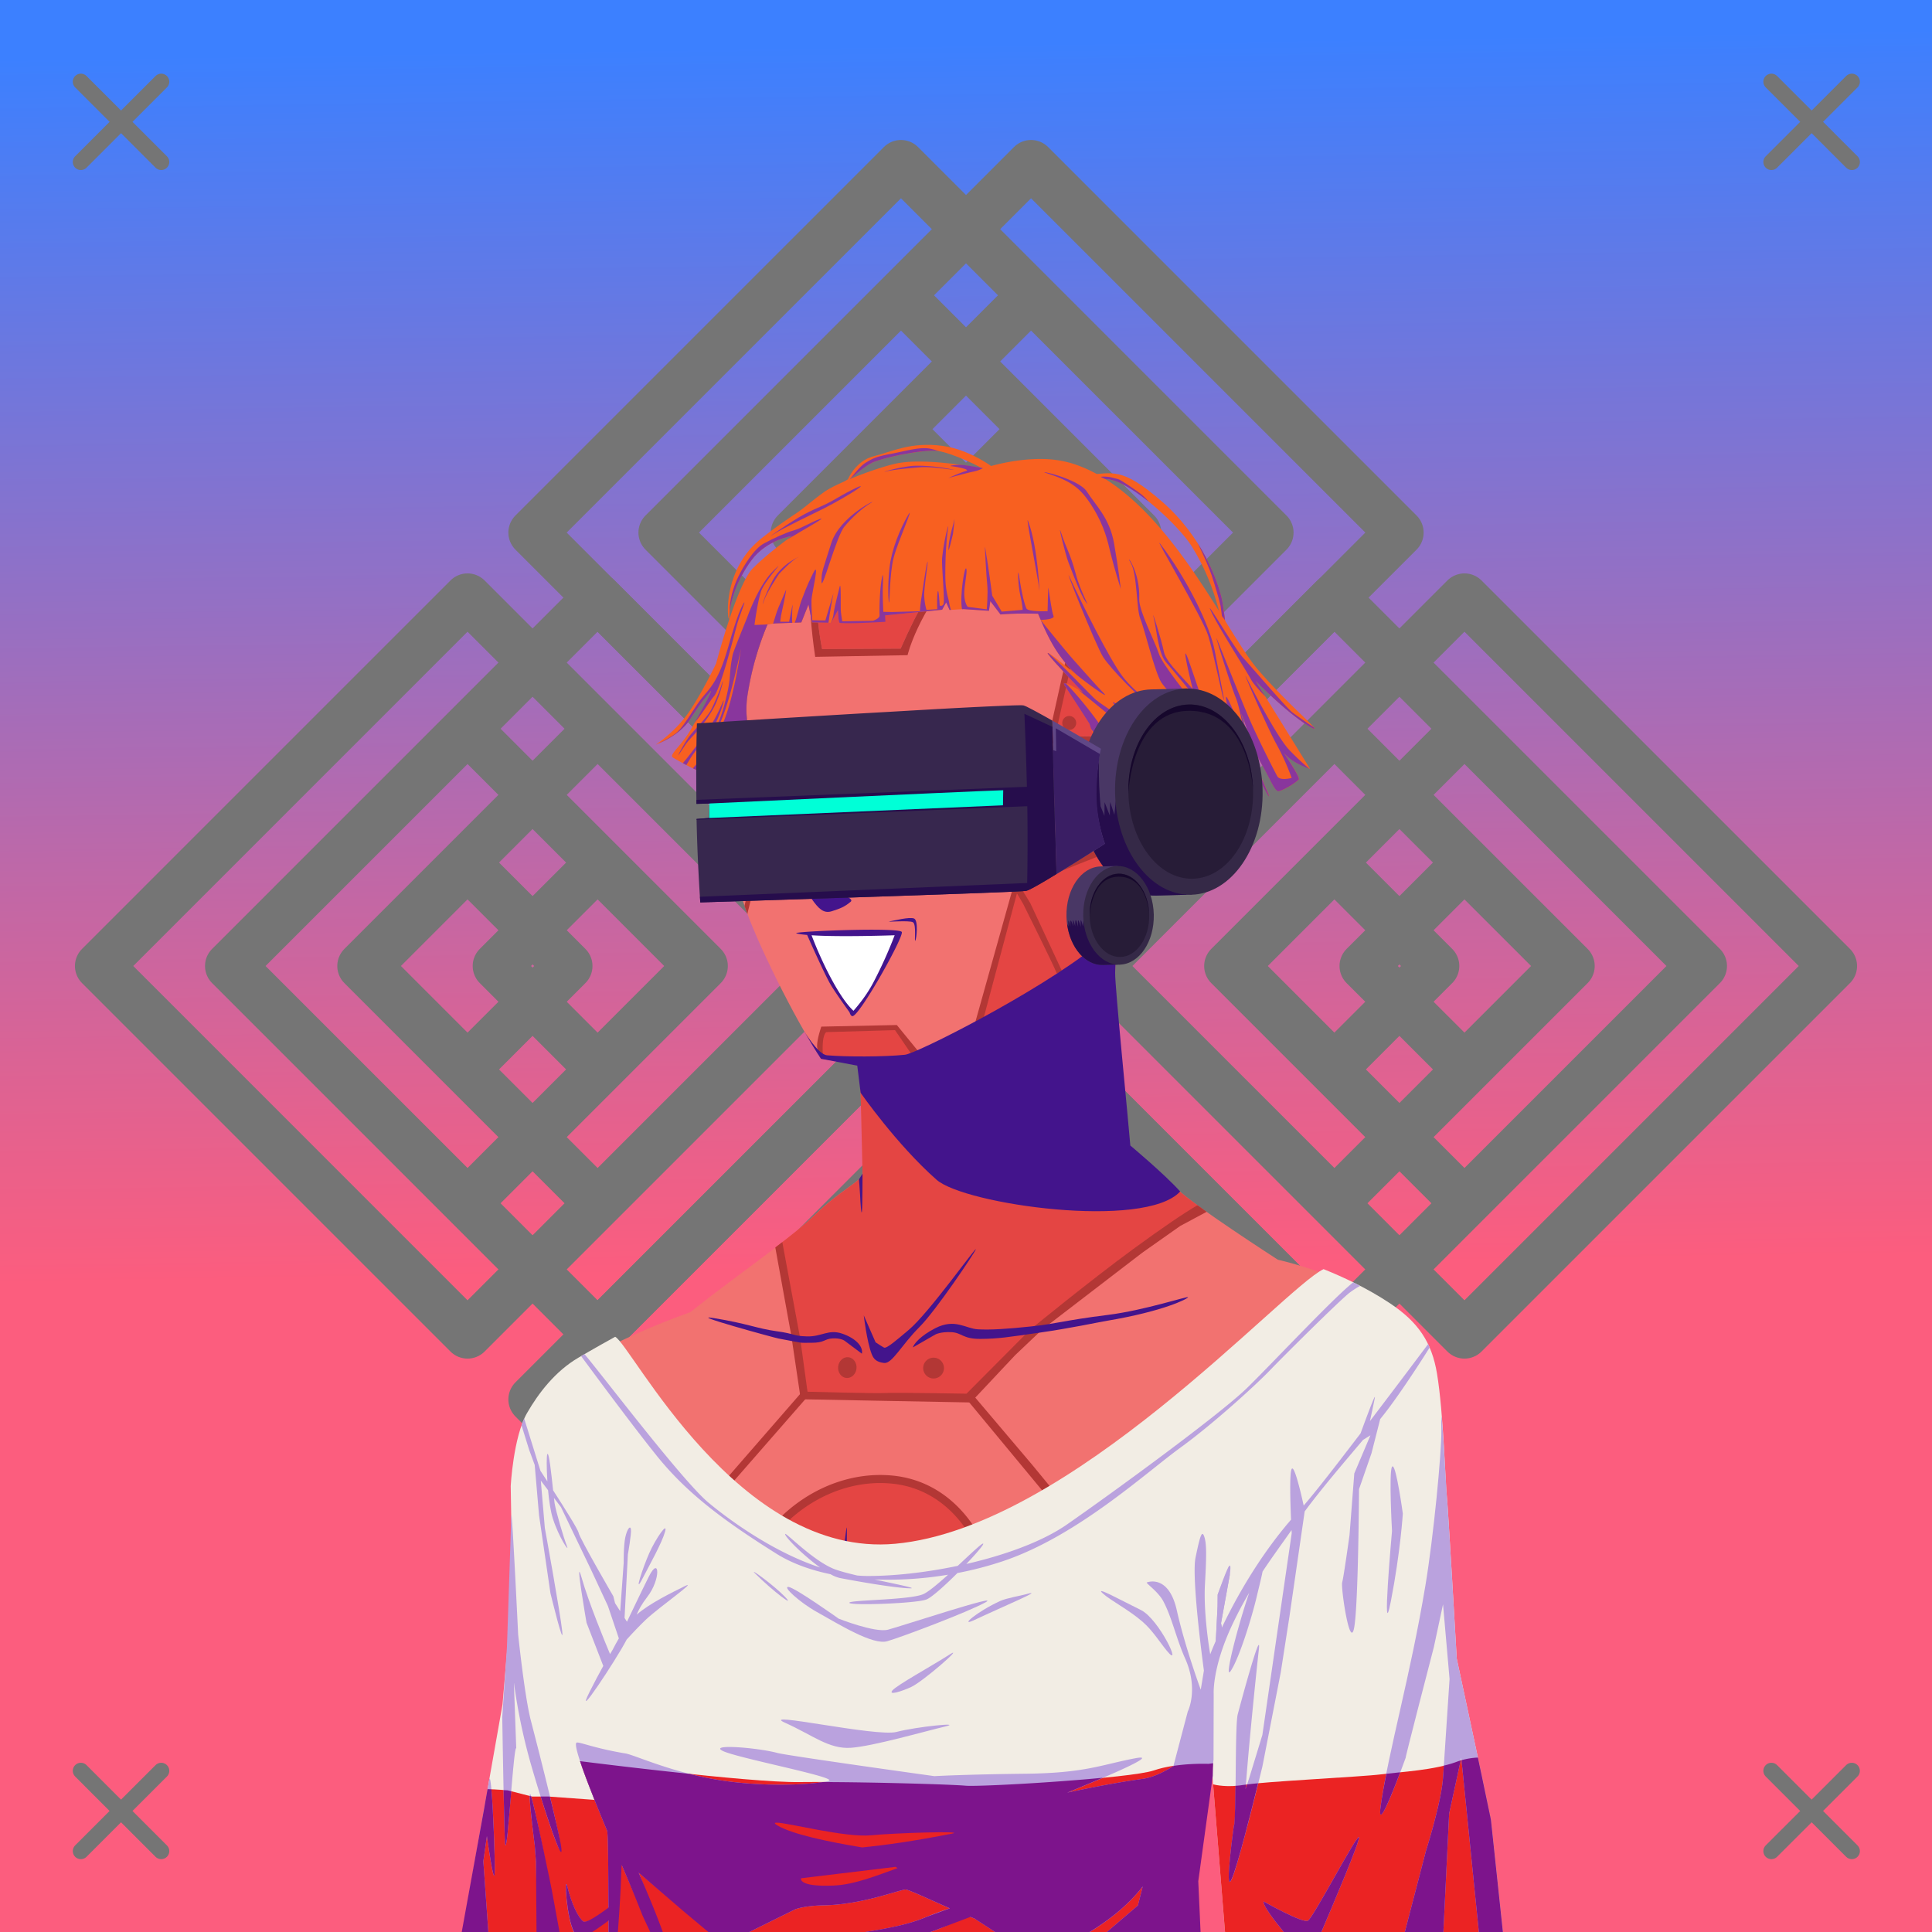 <svg xmlns="http://www.w3.org/2000/svg" xmlns:xlink="http://www.w3.org/1999/xlink" viewBox="0 0 2400 2400"><rect x="0" y="0" width="2400" height="2400" fill="#333333" stroke="none"/><g id='bg'><g id="Evening">
<defs>
<linearGradient gradientTransform="matrix(-1, 0, 0, 1, 4188, 1608)" gradientUnits="userSpaceOnUse" id="skyback-linear-gradient" x1="3005.4" x2="2982.27" y1="-1553.99" y2="-30.71">
<stop id="skyback-c1" offset="0" stop-color="#3c80ff"></stop>
<stop id="skyback-c2" offset="0.66" stop-color="#be68a8"></stop>
<stop id="skyback-c3" offset="1" stop-color="#fc5d7e"></stop>
</linearGradient>
</defs>
<path d="M2400,2400H0V0H2400Z" style="fill:url(#skyback-linear-gradient)"></path>
</g><g id="R09" style="mix-blend-mode: hard-light">
<path d="M1119.21,1119.28l-457.7-457.7,457.7-457.69L1576.9,661.58Z" style="fill:#141222;fill-opacity:0;stroke:#757575;stroke-linecap:round;stroke-linejoin:round;stroke-width:60px" transform="translate(0 0)"></path>
<path d="M1119.21,2196.11l-457.7-457.69,457.7-457.7,457.69,457.7Z" style="fill:#141222;fill-opacity:0;stroke:#757575;stroke-linecap:round;stroke-linejoin:round;stroke-width:60px" transform="translate(0 0)"></path>
<path d="M1119.21,954.93,825.86,661.58l293.35-293.35,293.35,293.35Z" style="fill:#141222;fill-opacity:0;stroke:#757575;stroke-linecap:round;stroke-linejoin:round;stroke-width:60px" transform="translate(0 0)"></path>
<path d="M1119.21,2031.77,825.86,1738.42l293.35-293.35,293.35,293.35Z" style="fill:#141222;fill-opacity:0;stroke:#757575;stroke-linecap:round;stroke-linejoin:round;stroke-width:60px" transform="translate(0 0)"></path>
<path d="M1119.21,786.76,994,661.58l125.18-125.17,125.18,125.17Z" style="fill:#141222;fill-opacity:0;stroke:#757575;stroke-linecap:round;stroke-linejoin:round;stroke-width:60px" transform="translate(0 0)"></path>
<path d="M1119.21,1863.59,994,1738.42l125.18-125.18,125.18,125.18Z" style="fill:#141222;fill-opacity:0;stroke:#757575;stroke-linecap:round;stroke-linejoin:round;stroke-width:60px" transform="translate(0 0)"></path>
<path d="M1199.93,1200l457.7-457.7L2115.32,1200l-457.69,457.7Z" style="fill:#141222;fill-opacity:0;stroke:#757575;stroke-linecap:round;stroke-linejoin:round;stroke-width:60px" transform="translate(0 0)"></path>
<path d="M123.1,1200,580.79,742.3l457.7,457.7-457.7,457.7Z" style="fill:#141222;fill-opacity:0;stroke:#757575;stroke-linecap:round;stroke-linejoin:round;stroke-width:60px" transform="translate(0 0)"></path>
<path d="M1364.28,1200l293.35-293.35L1951,1200l-293.35,293.35Z" style="fill:#141222;fill-opacity:0;stroke:#757575;stroke-linecap:round;stroke-linejoin:round;stroke-width:60px" transform="translate(0 0)"></path>
<path d="M287.44,1200,580.79,906.65,874.14,1200,580.79,1493.35Z" style="fill:#141222;fill-opacity:0;stroke:#757575;stroke-linecap:round;stroke-linejoin:round;stroke-width:60px" transform="translate(0 0)"></path>
<path d="M1532.45,1200l125.18-125.18L1782.8,1200l-125.17,125.18Z" style="fill:#141222;fill-opacity:0;stroke:#757575;stroke-linecap:round;stroke-linejoin:round;stroke-width:60px" transform="translate(0 0)"></path>
<path d="M455.62,1200l125.17-125.18L706,1200,580.79,1325.18Z" style="fill:#141222;fill-opacity:0;stroke:#757575;stroke-linecap:round;stroke-linejoin:round;stroke-width:60px" transform="translate(0 0)"></path>
<path d="M1361.51,1200l457.7-457.7L2276.9,1200l-457.69,457.7Z" style="fill:#141222;fill-opacity:0;stroke:#757575;stroke-linecap:round;stroke-linejoin:round;stroke-width:60px" transform="translate(0 0)"></path>
<path d="M284.68,1200,742.37,742.3l457.7,457.7-457.7,457.7Z" style="fill:#141222;fill-opacity:0;stroke:#757575;stroke-linecap:round;stroke-linejoin:round;stroke-width:60px" transform="translate(0 0)"></path>
<path d="M1525.86,1200l293.35-293.35L2112.56,1200l-293.35,293.35Z" style="fill:#141222;fill-opacity:0;stroke:#757575;stroke-linecap:round;stroke-linejoin:round;stroke-width:60px" transform="translate(0 0)"></path>
<path d="M449,1200,742.37,906.65,1035.72,1200,742.37,1493.35Z" style="fill:#141222;fill-opacity:0;stroke:#757575;stroke-linecap:round;stroke-linejoin:round;stroke-width:60px" transform="translate(0 0)"></path>
<path d="M1694,1200l125.18-125.18L1944.38,1200l-125.17,125.18Z" style="fill:#141222;fill-opacity:0;stroke:#757575;stroke-linecap:round;stroke-linejoin:round;stroke-width:60px" transform="translate(0 0)"></path>
<path d="M617.2,1200l125.17-125.18L867.55,1200,742.37,1325.18Z" style="fill:#141222;fill-opacity:0;stroke:#757575;stroke-linecap:round;stroke-linejoin:round;stroke-width:60px" transform="translate(0 0)"></path>
<path d="M1280.79,1280.72l457.7,457.7-457.7,457.69-457.7-457.69Z" style="fill:#141222;fill-opacity:0;stroke:#757575;stroke-linecap:round;stroke-linejoin:round;stroke-width:60px" transform="translate(0 0)"></path>
<path d="M1280.79,203.89l457.7,457.69-457.7,457.7-457.7-457.7Z" style="fill:#141222;fill-opacity:0;stroke:#757575;stroke-linecap:round;stroke-linejoin:round;stroke-width:60px" transform="translate(0 0)"></path>
<path d="M1280.79,1445.07l293.35,293.35-293.35,293.35L987.44,1738.42Z" style="fill:#141222;fill-opacity:0;stroke:#757575;stroke-linecap:round;stroke-linejoin:round;stroke-width:60px" transform="translate(0 0)"></path>
<path d="M1280.79,368.23l293.35,293.35L1280.79,954.93,987.44,661.58Z" style="fill:#141222;fill-opacity:0;stroke:#757575;stroke-linecap:round;stroke-linejoin:round;stroke-width:60px" transform="translate(0 0)"></path>
<path d="M1280.79,1613.24,1406,1738.42l-125.18,125.17-125.18-125.17Z" style="fill:#141222;fill-opacity:0;stroke:#757575;stroke-linecap:round;stroke-linejoin:round;stroke-width:60px" transform="translate(0 0)"></path>
<path d="M1280.79,536.41,1406,661.58,1280.79,786.76,1155.61,661.58Z" style="fill:#141222;fill-opacity:0;stroke:#757575;stroke-linecap:round;stroke-linejoin:round;stroke-width:60px" transform="translate(0 0)"></path>
</g></g><g id="person"><g id="DR01-DR02-DR03" style="mix-blend-mode: overlay">
<g class="A01" id="DR01-DR02-DR03-Back-01" visibility="hidden">
<animate attributeName="visibility" dur="0.6s" repeatCount="indefinite" values="visible; hidden; hidden; hidden; hidden; hidden"></animate>
<path d="M1200,239l667.66-33.37,276.53-80.56V109.89l-276.53,80.57L1200,223.86l-667.66-33.4L255.81,109.89v15.17l276.53,80.56Z" style="fill:#15cebf"></path>
<polygon points="2144.19 2184.77 1867.66 2265.33 1200 2298.74 532.34 2265.33 255.81 2184.77 255.81 2400 2144.19 2400 2144.19 2184.77" style="fill:#15c1b4"></polygon>
</g>
<g class="A02" id="DR01-DR02-DR03-Back-02" visibility="hidden">
<animate attributeName="visibility" dur="0.6s" repeatCount="indefinite" values="hidden; visible; hidden; hidden; hidden; hidden"></animate>
<polygon points="2144.19 1300.74 1867.66 1381.31 1200 1414.71 532.34 1381.31 255.81 1300.74 255.81 2400 2144.19 2400 2144.19 1300.74" style="fill:#15cebf"></polygon>
<path d="M1200,214.33,1867.66,181l276.53-80.57v10.08L1867.66,191,1200,224.44,532.34,191,255.81,110.47V100.39L532.34,181Z" style="fill:#15cebf"></path>
</g>
<g class="A03" id="DR01-DR02-DR03-Back-03" visibility="hidden">
<animate attributeName="visibility" dur="0.6s" repeatCount="indefinite" values="hidden; hidden; visible; hidden; hidden; hidden"></animate>
<path d="M1200,1549.1l667.66-33.37,276.53-80.56v-799l-276.53,80.56L1200,750.15,532.34,716.74,255.81,636.18v799l276.53,80.56Z" style="fill:#15cebf"></path>
</g>
<g class="A04" id="DR01-DR02-DR03-Back-04" visibility="hidden">
<animate attributeName="visibility" dur="0.6s" repeatCount="indefinite" values="hidden; hidden; hidden; visible; hidden; hidden"></animate>
<path d="M1200,902.26l667.66-33.37,276.53-80.56V309.5l-276.53,80.56L1200,423.47,532.34,390.06,255.81,309.5V788.33l276.53,80.56Z" style="fill:#15cebf"></path>
</g>
<g class="A05" id="DR01-DR02-DR03-Back-05" visibility="hidden">
<animate attributeName="visibility" dur="0.6s" repeatCount="indefinite" values="hidden; hidden; hidden; hidden; visible; hidden"></animate>
<path d="M1200,473.93l667.66-33.38L2144.19,360V228.77l-276.53,80.56L1200,342.74,532.34,309.33,255.81,228.77V360l276.53,80.56Z" style="fill:#15cebf"></path>
</g>
<g class="A06" id="DR01-DR02-DR03-Back-06" visibility="hidden">
<animate attributeName="visibility" dur="0.6s" repeatCount="indefinite" values="hidden; hidden; hidden; hidden; hidden; visible"></animate>
<path d="M1200,307.05l667.66-33.38,276.53-80.56v-51L1867.66,222.7,1200,256.11,532.34,222.7,255.81,142.14v51l276.53,80.56Z" style="fill:#15cebf"></path>
</g>
</g><g data-name="Layer 1" id="Layer_1"><g id="DR02"><path d="M1233.75,607.69c-9.3-.15-18.39,0-27.19.06C1054,609.23,953,710.53,928.59,863.47c-3.41,21.35.1,40.92,4.44,59.44,5.31,22.61,11.86,43.67,8.56,64.56-6,38-24,80-23,112,.82,26,45.49,120.52,79.82,180.59,7.89,13.82,15.41,26.41,21.53,35.25l48.31,7.13s3.5,135.37,3.34,135.94c-2.62,9.82-27.16,19.71-59.62,51.09s-94.09,72.45-154.56,120.65c0,0-126.43,43.22-176.69,93.47s-32.18,256.78-33.75,325.1L594.38,2400h868.24l5.22-138.16,18.57-185L1546.72,2400h291.34l-61.65-415.12s29.47-306.6-35.53-353.6-153.47-66.4-153.47-66.4-106.63-68.76-124.47-87.35-59.47-52.72-59.47-52.72-4.86-42.31-11.19-104.62c-4.4-43.32-7.9-87.2-7-111.75,2.19-59.87.73-65.6,26-100.63,0,0,18.17,2.15,28.25-1.22s21.42-20.85,27.91-25.56c23-16.69,61.85-77.88,57.68-94-9.65-37.25-23.46-53.11-51.74-46.9,0,0,111.09-202.84-153.26-316.88C1291.31,610.85,1261.64,608.12,1233.75,607.69Z" style="fill:#f27270" transform="translate(0)"></path><path d="M883.39,2335.27c-4.91,6.13,2.23-27.37,35.35-40.62,17.36-6.94,21.28-12.26,30.08-17.06,12.14-6.63,27-11.47,39.84-10.85,22.74,1.1-47.89,26.07-69.92,34.33S888.89,2328.38,883.39,2335.27Z" style="fill:#43148c" transform="translate(0)"></path><path d="M1100.81,2266.41c-.88-.07-1.39.06-1.5.4-1.73,5.4,67.82,33.56,109.38,57.1,9.73,5.51-2.89,50.22,2.56,76.09h31.69c-8.7-36.85-15-73.54-22.13-79.34C1208.67,2310.79,1114,2267.35,1100.81,2266.41Z" style="fill:#43148c" transform="translate(0)"></path><path d="M1035.62,2318.22a4,4,0,0,0-1.24,1.81c-5.91,12.77-13,56.26-20.85,80h20.22C1036.5,2373.38,1040.24,2315.79,1035.62,2318.22Z" style="fill:#43148c" transform="translate(0)"></path><path d="M1471,744.31s-67.4,27.64-89,38.76c-26.79,13.8-52.07,26.21-52.07,26.21l-19.37,105.88,174-2.47C1496.54,876.85,1508.93,810.81,1471,744.31Z" style="fill:#e44543" transform="translate(0)"></path><path d="M1775.44,1717.25c-10.44-8.53-27.69-18.75-49.63-17.06-36.66,2.82-156.29,91.47-147.12,215.56s92.72,125,120.22,125c22.4,0,66.68-33.47,79.34-43.38l-1.84-12.46S1791.74,1823.79,1775.44,1717.25Z" style="fill:#e44543" transform="translate(0)"></path><path d="M653.31,1793c-13.2,75.71-6.74,184.12-6.4,240.34,19.08-16.62,35.78-47,40.28-102.56C691.51,1877.23,675.41,1829.88,653.31,1793Z" style="fill:#e44543" transform="translate(0)"></path><path d="M1090.31,1837.34c-85.59,1.85-165.11,74.45-173.56,167.57-9,99.31,36.86,198,128.72,206.31s184.17-71.53,193.19-170.84c8.5-93.71-39.3-194.13-131.16-202.47A154.52,154.52,0,0,0,1090.31,1837.34Z" style="fill:#e44543" transform="translate(0)"></path><path d="M1324.29,1076.41c-14.48.45-60.1,24.37-60.1,24.37l-13.53,46.44-21.07,76-15.8,54-75,36.36-25.87-36.5-92.72,1.72-1.25,15.53-1,18c.6.9,1.33,2.14,1.91,3l48.31,7.13s3.5,135.37,3.34,135.94c-2.62,9.82-27.16,19.71-59.62,51.09-12.22,11.81-29.44,25.38-48.31,39.81L980,1618.53l18.31,116.38,205,2.9,108.18-105.37,182.81-130.38c-14.34-10.27-26.42-19.4-31.34-24.53-17.85-18.59-59.47-52.72-59.47-52.72s-4.86-42.31-11.19-104.62c-4.4-43.32-11.27-86.85-10.38-111.4,1.83-49.87-3.52-75.07,10.8-98,0,0,4.16-12.6,8-30.74s7.47-41.82,7.47-41.82l-11.07,5.26S1329.12,1076.26,1324.29,1076.41Z" style="fill:#e44543" transform="translate(0)"></path><path d="M1073,1634s3.76,32.45,9.86,48.08c2.17,5.58,5.31,9.93,15.39,11.06s21.48-22.23,43.93-44.66c20.8-20.77,69-92.84,70-96.5,1.32-4.94-58.3,79.19-83.46,100.17-13.61,11.35-27.31,23.61-30.58,21.87-3.1-1.66-10.46-6.57-10.46-6.57Z" style="fill:#43148c" transform="translate(0)"></path><path d="M1434,1037.55c.25-3-6.58-11.07-6.7-15s2-14.38,7.25-20.73c1.91-2.3,10.08-11.62,12.44-14.26,10.2-11.35,19.76-20.68,32.19-25.2,12.09-4.4,13.25-3.81,21.21,1.69s9.78,9.59,10.62,20.29-13.13,37.53-13.13,37.53-24.81,40.09-32.07,43.94c-1.3.69,21.49-33.67,21.49-33.67s9.53-15.69,9.37-32.89c-.13-13.3-8.88-17.07-8.88-17.07s-6,21.54-9.83,22.08,2.45-9.49-5.28-6.07-13.44-12.83-13.44-12.83-8.94,5.58-11.68,9.42,7.4,15.74,7.4,15.74,8.37,6,11.11,11-4.56,20.84-4.56,20.84a50.3,50.3,0,0,1-10.93,16.43c-7.69,7.63-24.89,4.83-25.25,1.41s13,3.88,17.64-1.39,15.84-26.07,15.44-31.29c-.22-3-15.22-22.6-14.89-15.34.27,5.93,4.67,24-.11,33.76s-4.69,8.46-10.34,14.08-8.38-3.8-12.26,3.15c-4.25,7.63-.62,13.76-.62,13.76s-5.57-2.38-7.26-5.63c-1.09-2.09,1.65-8,1.84-8.84C1415.91,1057.24,1433.52,1043.58,1434,1037.55Z" style="fill:#43148c" transform="translate(0)"></path><path d="M1415.81,1074c0-.62,10.51,4.42,10.51,4.42l11.26-3s9.8-3.95,9.94-3.23-6.5,5.61-9.37,6.11-6.18,3.72-11.77,2.66S1415.82,1074.58,1415.81,1074Z" style="fill:#43148c" transform="translate(0)"></path><path d="M1010.74,1052.16l15.9-10.94-11.73,3.38" style="fill:#43148c" transform="translate(0)"></path><path d="M1024.48,1051.16l9-7.84,5.72-2.86-8.58,1.94-7,7" style="fill:#43148c" transform="translate(0)"></path><path d="M1034.44,1049l6.92-5.82,6.18-3.23-4.06,4.8-5.62,3.69Z" style="fill:#43148c" transform="translate(0)"></path><path d="M985.49,1084.05c1.73,10.4,18.78,27,22.94,32.82,8.1,11.37,14.43,18.45,24.89,15.08s15.5-5.19,23.3-11.65c6.31-5.22-20.57-11.84-37.22-19.23C1003.6,1094.07,984.49,1078.08,985.49,1084.05Z" style="fill:#43148c" transform="translate(0)"></path><path d="M1085.51,1945c1.73-21,7.18,19.43,7.18,19.43l5.75,89s20.42,42.79,30,60.73-33.81-24.7-40.65-42.53-4.26-36.72-4.26-36.72S1083.78,1965.94,1085.51,1945Z" style="fill:#43148c" transform="translate(0)"></path><path d="M1071.48,1458s0,39.9-.75,46.75-2-12.57-2.26-19.36S1067,1465,1067,1465Z" style="fill:#43148c" transform="translate(0)"></path><path d="M1474.32,939.55s-29.21,20.28-43.59,33.54c-7.7,7.09,9.19-14.34,8.88-12.61s-11.76,5.95-8,3.54,12.82-8.58,12.82-8.58,32.3-21,36.59-33.46S1479.38,934.68,1474.32,939.55Z" style="fill:#43148c" transform="translate(0)"></path><path d="M1516.65,1016s-7.91,9.61-41.19,47.87-14.41,15.5-17.23,16.17c-9.26,2.17-9.35,11.73-18.16,16.57s-7.56,3.1-17.06,4.36c-6.23.83-17.55-1.6-20.2-.91s2,1.88,2,1.88-4.74,0-6.28,1.18,7.74,1.29.12,3.49,11.26,1.8,11.26,1.8,22,3.73,33-2.74,18.64-18.45,23.54-22.76S1495.46,1060.32,1516.65,1016Z" style="fill:#43148c" transform="translate(0)"></path><path d="M1174.57,977.84c11.72,13.15,25.63,32.44,39.2,52.69,29.51,44,57.36,92.58,57.36,92.58s35.93,72,41.72,86.18l6.24-3.3-39.36-84.34-59.51-96.54-39-50.69Z" style="fill:#b33735" transform="translate(0)"></path><path d="M988.2,983.14s-44.81,58.66-63.35,142.2l1.6,4.63,2,5.39s17.88-87.73,64.46-148.06Z" style="fill:#b33735" transform="translate(0)"></path><path d="M1041.5,988.26s23.32-2,30.58,4.39c12.47,10.94,26.14,32.14,26.14,32.14l-5,4s-11.66-22.12-22.42-30.15c-11-8.21-30.42-4-30.42-4" style="fill:#b33735" transform="translate(0)"></path><path d="M1093.22,1024.48c4.2-2,7.78-2,10.74.93s5.78,11.58-.11,14.81-8.32,2.35-11.59-2.47S1089,1026.5,1093.22,1024.48Z" style="fill:#b33735" transform="translate(0)"></path><path d="M1328.23,889.43h0a8.65,8.65,0,0,1,8.65,8.65h0a8.65,8.65,0,0,1-8.65,8.65h0a8.65,8.65,0,0,1-8.65-8.65h0A8.65,8.65,0,0,1,1328.23,889.43Z" style="fill:#b33735" transform="translate(0)"></path><path d="M1356.49,1155.85h0c3.75,1.23,5.57,5.94,4.07,10.51h0c-1.5,4.57-5.76,7.28-9.5,6.06h0c-3.75-1.23-5.56-5.94-4.06-10.51h0C1348.5,1157.34,1352.75,1154.62,1356.49,1155.85Z" style="fill:#b33735" transform="translate(0)"></path><path d="M1159.72,1686.56h0a12.91,12.91,0,0,1,12.92,12.92h0a12.92,12.92,0,0,1-12.92,12.92h0a12.92,12.92,0,0,1-12.91-12.92h0A12.91,12.91,0,0,1,1159.72,1686.56Z" style="fill:#b33735" transform="translate(0)"></path><path d="M1053.82,1686h0c6.29.61,10.83,6.86,10.14,14h0c-.69,7.1-6.35,12.36-12.64,11.75h0c-6.29-.61-10.83-6.86-10.14-14h0C1041.87,1690.62,1047.53,1685.36,1053.82,1686Z" style="fill:#b33735" transform="translate(0)"></path><path d="M656.16,1778.84c-1,4.57-2,9.23-2.85,14.1,22.1,36.91,38.21,84.28,33.88,137.81-4.5,55.61-21.2,85.94-40.28,102.56,0,4.62.13,10,.06,13.85,23.41-16.51,44.77-49.34,48.31-115.07C698.64,1869.64,680.47,1817.65,656.16,1778.84Z" style="fill:#b33735" transform="translate(0)"></path><path d="M1090.09,1832.31c-88.84,1.92-169.71,77.43-178.31,172.16-4.64,51.1,5,101.5,27.16,140.22,23.85,41.65,60.59,67.4,106.09,71.53,95.29,8.65,189.39-74,198.59-175.38,4.39-48.3-5.9-97.79-28.62-136.25-24.57-41.58-61.76-67.54-107.06-71.65A159.36,159.36,0,0,0,1090.09,1832.31Zm.13,10a150.25,150.25,0,0,1,16.81.6c41.92,3.8,76.37,27.84,99.38,66.78,21.62,36.59,31.45,84,27.25,130.25-8.72,96-98.06,174.45-187.72,166.31-42.09-3.82-76-27.59-98.32-66.53-21.09-36.85-30.36-85.21-25.9-134.34C929.86,1915.72,1006.5,1844.17,1090.22,1842.31Z" style="fill:#b33735" transform="translate(0)"></path><path d="M1728.34,1689.94a57.71,57.71,0,0,0-6.34.59c-47.11,7.25-158.64,91.68-153,226.35s103,133.95,128.34,134.65c22.9.64,73-32.69,83.1-39.53l-2.19-14.66c-12.66,9.91-56.94,43.38-79.34,43.38-27.5,0-111.06-.88-120.22-125s110.46-212.74,147.12-215.56c21.94-1.69,39.19,8.53,49.63,17.06-.67-4.36-1.26-8.87-2-13C1763.4,1697.45,1747.12,1689.13,1728.34,1689.94Z" style="fill:#b33735" transform="translate(0)"></path><path d="M1520.69,2187.75l1.22,10.44L1628,2239.56,1655.75,2400h10.84l-29.9-169.22Z" style="fill:#b33735" transform="translate(0)"></path><path d="M760.44,2205.66l-49.22,18.28L680.09,2400H691l29-167.28,42.34-16.53Z" style="fill:#b33735" transform="translate(0)"></path><path d="M1209.53,1277l50.33-179.69s49.18-19.79,86.85-34.82,64-28.68,64-28.68l-2.75,9.22a543.25,543.25,0,0,1-59.36,27c-35.37,13.79-83.82,34.14-83.82,34.14L1221,1268Z" style="fill:#b33735" transform="translate(0)"></path><path d="M1471.18,744.33l-137.39,67-23.2,103.87,174.13-2.46-2.27,6.57-181.59,4.19,25.82-115.92,140.56-69.43Z" style="fill:#b33735" transform="translate(0)"></path><path d="M1020.25,1275.31l93.81-2,29.63,36.25-9.06,3.43-22.78-33.31-85.23,2.45s-6.12,1.22-4.39,29.8l-5.33-6.34S1011,1303,1020.25,1275.31Z" style="fill:#b33735" transform="translate(0)"></path><path d="M990.12,1071c9.93-8.16,26.6-34.39,26.6-34.39s18.77-29.9,22.93-46.27,1.31-29,1.68-34.44c.44-6.46,5.37,18.09,3.86,25-2,9-1.88,15.25-7.89,30.08s-11.18,23-16.18,29.24c-2,2.48-10.44,13.85-17.73,21.92S981.78,1077.81,990.12,1071Z" style="fill:#43148c" transform="translate(0)"></path><path d="M1095,939.12c4.44-7.67,5.49-13.41,22-26.28,15.68-12.21,44.66-9.46,56.23-10.93s-18,8.44-18,8.44-16.8,12.92-29.07,21.64c-15.47,11-19.17,25-23.59,27.14s.28-5.69.28-5.69-10.76,8-15.52,13.11S1088.72,950,1095,939.12Z" style="fill:#43148c" transform="translate(0)"></path><path d="M979.64,915.42c-4.14,2.76,7.07,3,16.31,7.19s18.58,12.29,18.58,12.29L1028.28,953s6.06,9.35,8.17,10.4.27-6.2.27-6.2l8,12.87c.87-16.35-7.84-41.52-21.76-51.35S983.78,912.66,979.64,915.42Z" style="fill:#43148c" transform="translate(0)"></path><path d="M1392.55,1108.56c-3.23,1.47-24.08,60.7-32.87,67.69-72,57.24-221,132.5-235.56,134-25.72,2.73-73.74,2.69-96.74.67-11.49-1-29-30.91-29-30.91,7.89,13.82,15.41,26.41,21.53,35.25l45,8.55,4.19,33.74s44.63,64.14,94.28,107.94c35,30.9,258.86,62.38,302.68,14.61-19.89-22-61.93-57.11-61.93-57.11-1.9-24.91-19.4-199.6-18.85-214.6,2.19-59.87,10.72-67.7,10.72-67.7l15.08-32.84S1395.77,1107.09,1392.55,1108.56Z" style="fill:#43148c" transform="translate(0)"></path><path d="M1776.16,1983.78l-35.63,28.69s25.18,108.54,34.88,189.47,10,116.51,12.53,159.5c.9,15.32,1,27.74.81,38.56h49.31l-59.5-400.66Z" style="fill:#43148c" transform="translate(0)"></path><path d="M645.31,1906.41c-.13-.32-.22-.2-.25.4-.44,10.38.56,71.16,1.6,109.72.05,2.07.12,2.79.18,4.66.18,10.32.3,20.07.13,27.5L594.38,2400h16.34l10.12-71.91,3.69-86.59,25-186.78c3,12,11.61,44.4,14.25,36.87,3.19-9.1-2.87-78.78-2.87-78.78S647.34,1911.17,645.31,1906.41Z" style="fill:#43148c" transform="translate(0)"></path><path d="M1743.68,1954.25c-18.38,66.37-35.18,93.34-34.61,112.47s32.41-34,32.41-34l31.56,38.87,20,28.32-16.65-115.11s1.48-14.57,2.89-35.94c2.78-42,6.13-117.27,3.27-147.6C1782.4,1799.28,1762.06,1887.89,1743.68,1954.25Z" style="fill:#43148c" transform="translate(0)"></path><path d="M1052,1897.57c-1.59-1.43-10.55,93.73-10.55,93.73s.54,6.57-10.69,49c-8.66,32.71-25.88,50.2-25.88,50.2s-60.33,55.73-67,58.55c-25.38,10.76-95.6,6.88-113.88,6.83-11.11,0,16.76,6.5,43.65,11,22.77,3.79,88.06-6.67,88.06-6.67s75.12-67.44,75.94-76.5c5.67-23,12.81-51.43,12.81-51.43s6.42-67.3,7.15-89.84C1051.72,1939.61,1052.22,1897.77,1052,1897.57Z" style="fill:#43148c" transform="translate(0)"></path><path d="M1487.88,1835.47c-2.65.31-19.51,144.65-19.5,144.65l10.18,71.07,6.82,36,1-10.28L1546.72,2400h2.12L1537,2290.81l-3.41-39.62s-47.85-352.78-45.5-406.19C1488.36,1838.32,1488.25,1835.42,1487.88,1835.47Z" style="fill:#43148c" transform="translate(0)"></path><path d="M1487.5,1497.22c-16.36,9.46-42.72,27.26-79.66,54.31-55.43,40.61-128,100.09-128,100.09l-79.22,79.66s-86.85-1.56-100.41-.84-97.09-1.6-97.09-1.6L994,1662.5,971.81,1543c-2.79,2.17-5.77,4.46-8.69,6.69L983,1659.28l11.72,78.91,103.69,2,107.46,2L1261,1683.5l33.53-31.84,124.85-95.82,46.72-32.9,32.9-17.6C1495.11,1502.59,1491,1499.79,1487.5,1497.22Z" style="fill:#b33735" transform="translate(0)"></path><path d="M995.1,1730.34l-169,194.26-50.41,51-1.92,15L834.54,1928l167.7-192S995.1,1731,995.1,1730.34Z" style="fill:#b33735" transform="translate(0)"></path><path d="M1207.84,1731.83l74.65,88.11L1379,1937.38l54.41,60.16-2.06,17.27-60.83-71.72L1200.63,1738S1207.84,1732.51,1207.84,1731.83Z" style="fill:#b33735" transform="translate(0)"></path><path d="M1497.41,1845.75c-6.11,3.26-31.57,69.28-31.57,69.28l-37.12,78.41s-33.06,106.28-47.63,114.72c-40.64,23.52-47.36,26.68-95.75,32.15-5.17.59-17,1.88-17,1.88s-64.61,6.58-86.43,3.56c-24.57-3.4,24.43,29.71,77,38.44s105.34,16.4,105.34,16.4-9.72,111.88-9.47,165.63c.08,17.45,36-19.83,32.16-.81-1.25,6.24-9.36,21.19-17.16,34.59h92.84l5.22-138.16,18.57-185,11.71,62.74-4.84-46.78-2-137.15s-4.31-15.26-1.84-16.91,11-89.33,8.91-92.81A.65.65,0,0,0,1497.41,1845.75Z" style="fill:#43148c" transform="translate(0)"></path><path d="M770.84,1888.94c-2.37.64-3,26.25-3,26.25s-9.33-27.81-10.53-25.57,4,15.21,5.75,34.54,1.13,42.75,1.13,42.75l-4.38,52.71-7.37,57.22s-8.59,138-21.47,219.25c-9.43,59.46-19.39,91-24.09,103.91H764c0-.74.14-1.12.19-1.94,1.6-29.92,1.45-49.75,4.25-94.53s.86-78.34,1.71-95.37,9.1-109.85,9.1-109.85,16.45,64.87,17.34,41.22-13.78-135.81-13.78-135.81,10.8,35.41,5.53,2.94c-2.57-15.85-11.75-97.66-15.53-113.57C772,1890,771.39,1888.79,770.84,1888.94Z" style="fill:#43148c" transform="translate(0)"></path><path d="M1134,1673.81c1.36-4.6,9.4-14.36,27.74-23.81,24.63-12.68,37.69.46,53,1.32s35.1-.28,66.81-3.63,39.39-7.36,94.92-14.3c45.13-5.64,99.71-23.76,99.38-21.93s-29.7,17.3-100.72,29.27c-12.6,2.12-44.42,9.11-83.74,14.73s-51.21,7.66-73.55,7.77-22.69-7.78-36.29-8.39-19.75,3-19.75,3" style="fill:#43148c" transform="translate(0)"></path><path d="M1070.63,1681.58c1.83-8.51-7-18.93-24.34-24.86s-25.64,4-44,3.4-13.5-3.12-37.82-6.46-35.28-9.36-77.88-16.3c-34.62-5.65,75.3,24.45,80.54,25.42,34.74,6.39,23.32,5.16,40.46,5.27s16.13-4.83,26.56-5.44,15.15,3,15.15,3" style="fill:#43148c" transform="translate(0)"></path><path d="M1233.75,607.69c-9.3-.15-18.39,0-27.19.06-74.16.72-136.08,25.08-183,67.44-19.43,50.12-2.31,131.09-2.31,131.09l97.59-.56c23.29-52.87,40.47-80.63,63.69-108.25,36.65-43.59,83.34-66.67,125.13-78.88C1282.82,610.21,1257.63,608.06,1233.75,607.69Z" style="fill:#e44543" transform="translate(0)"></path><path d="M1307.84,618.54c-41.83,12.2-88.61,35.27-125.31,78.93-23.22,27.62-40.4,55.38-63.69,108.25l-97.59.56s-17.17-81.1,2.33-131.21q-5.76,5.2-11.22,10.75c-5.61,18.44-10.67,56.32.3,130.12l114.75-2.06S1139.5,761.77,1192,702c24.12-27.47,67.27-61.43,129.94-77.92-.61-.27-1.16-.54-1.78-.81C1316.06,621.47,1312,619.94,1307.84,618.54Z" style="fill:#b13634" transform="translate(0)"></path></g></g><g id="Two-Tone-Tee"><path d="M1644.53,1576.56c-51,24.63-313.89,321.13-532.12,341.16C917,1935.65,785.28,1671.46,764.56,1660.59c-25,13.76-45.75,26-45.75,26-28.74,16.84-49.6,44.1-63.81,68.85-17,29.67-20.22,90.59-20.22,90.59l2.16,127-12.35,144.41L574.66,2400h910.56l.69-62.75,18.78-153.41L1522.12,2400h345.19l-15.12-142.09L1810,2060.47s-11-191.77-12.47-203.69-4-102.07-12.06-150.37c-6.49-39-23.17-64-58.59-87.53C1698.77,1600.2,1668.48,1586.18,1644.53,1576.56Z" style="fill:#f2ede4" transform="translate(-0.36)"></path><path d="M1433.72,2199.28c-28.93,9.94-213.33,20.78-234.13,19s-142.81-5.44-206.09-4.53-272.58-25.95-272.58-25.95c2.41,7.06,2.92,9.2,8.57,23.88,4.88,12.68,9.39,24.18,9.39,24.18l-57.29-4.14H661.16L631,2224s-13.85-1.16-25-1.5L574.66,2400h910.56l.69-62.75,17.9-146.37-2.28.24S1462.65,2189.34,1433.72,2199.28Z" style="fill:#eb2323" transform="translate(-0.36)"></path><polygon points="1506.11 2205.88 1506.42 2190.56 1504.89 2190.72 1506.11 2205.88" style="fill:#eb2323"></polygon><path d="M1852.19,2257.91l-15.94-74.6c-8.65.48-17.42,1.78-25.22,4.85-28,11-72,13-95,16s-147,9-170,13c-20.9,3.63-36,.13-38.69-.57L1522.12,2400h345.19Z" style="fill:#eb2323" transform="translate(-0.36)"></path><path d="M1526.73,1946.25,1513,1980.9l-.13,14.62-3.49,67.91,11.25-29.1-3.45-17.95,10.85-59.7Z" style="fill:#baa2de" transform="translate(-0.36)"></path><path d="M1790.85,1776c.54,27.53-9.79,133.42-19.68,192.87-18.94,113.95-45.48,204-55.58,273.81-6.74,46.65,32.55-63.92,31.22-59.78-4.34,13.56,34.72-136.75,34.72-136.75l11.41-53.19,8.12,92.81s-6,91.69-8.12,122.63-21.16,90.65-21.16,90.65L1745.47,2400h47.91l7.15-147.06,15.06-69.38L1837.44,2400h29.87l-14.84-139.31-12.94-62.1L1810,2060.47s-11-191.77-12.47-203.69C1797.14,1853.61,1789.63,1713.39,1790.85,1776Z" style="fill:#baa2de" transform="translate(-0.36)"></path><path d="M608.5,2209.56a6.09,6.09,0,0,0-.44,1.44l-1.59,9c-.06.44-.49,2.28-.55,2.74-.28,2-.42,3.9-3.08,18.2-.38,2.08-.71,3.72-1.15,6.06l-27,153H607l-6.22-87.91,4.41-31.18s8.88,63.9,9.7,46.07S611.55,2206.64,608.5,2209.56Z" style="fill:#baa2de" transform="translate(-0.36)"></path><path d="M659.06,2228.81c-3.08-3.17,5.5,62.85,5.5,62.85l1.63,21.37,1.65,87h26.6l-9.75-52.88s-19.81-102.84-24.85-116.71A5,5,0,0,0,659.06,2228.81Z" style="fill:#baa2de" transform="translate(-0.36)"></path><path d="M1688.28,2282.12c-4.73,1-56.54,99.94-63.15,103.81-6.42,3.76-55-23.84-55-23.84-1.35,4.39,12.22,22.27,25,37.91h46.65C1653.63,2372.38,1692.38,2281.23,1688.28,2282.12Z" style="fill:#baa2de" transform="translate(-0.36)"></path><path d="M1014.92,2002.37c28.56,16,69.75,41.51,87.56,36.42s100.94-36.47,122.15-48.35-105,29.78-121.13,34-61.25-13.66-61.25-13.66-54.1-38.5-62.33-39.43S993.72,1990.49,1014.92,2002.37Z" style="fill:#baa2de" transform="translate(-0.36)"></path><path d="M1449.81,2050.61c20.67,25.11-9.31-39.38-32.33-50.66s-58.39-30.72-47.27-20.61c10.25,9.31,31.5,19.68,49.5,35.25C1432,2025.19,1441.44,2040.45,1449.81,2050.61Z" style="fill:#baa2de" transform="translate(-0.36)"></path><path d="M1057.58,2171.16c27.58-2,91.3-20.36,116.26-26.27s-34.82,0-59.78,6.57-172.64-26.64-138.35-11.32S1030,2173.13,1057.58,2171.16Z" style="fill:#baa2de" transform="translate(-0.36)"></path><path d="M1210.4,2012.59c-19.34,9.06,4.23-11,32.47-23.81,8-3.62,26-6.66,31.72-8.29C1300.52,1973.08,1249.91,1994.07,1210.4,2012.59Z" style="fill:#baa2de" transform="translate(-0.36)"></path><path d="M1730.4,1821.56c-.31,0-.59.12-.84.56-4.06,7,0,79.72,0,79.72s-13.28,148.23-1.39,87.14S1743,1880.3,1743,1880.3,1735.08,1822.23,1730.4,1821.56Z" style="fill:#baa2de" transform="translate(-0.36)"></path><path d="M635.47,1883.58c-.52,19.86-5.38,163-5.38,163L624.28,2133s2.34,146.38,3.51,156.89c2.47,22.28,10.38-120.61,13.86-118.29l-2.93-81.68a721.56,721.56,0,0,0,20.25,98.5c14.47,50.74,40.42,130.23,37.62,104.44s-35.91-152-37.12-156.9c-7.68-30.71-15.44-105.67-15.44-105.67S636,1863.72,635.47,1883.58Z" style="fill:#baa2de" transform="translate(-0.36)"></path><path d="M798.16,1961.61c8.84-17.14,24.23-44.42,28.27-58.56s-11.45,8.08-19.52,26.25S787.39,1982.47,798.16,1961.61Z" style="fill:#baa2de" transform="translate(-0.36)"></path><path d="M850.58,1970.58c-15.5,7.74-42.59,20.77-59.32,35.18,2.64-6.32,6.26-13,13.16-22,17.3-22.44,15.13-51.65,2-25.36-8.63,17.21-27.21,56.18-27.21,56.18l-3-4.74,4.14-79s4.59-25.76,3.8-31.06-4.72-.51-7,9.89-2,31.71-2,31.71l-4.36,60.09-6.39-10-2.11-8.49s-42.1-72.44-43.22-79.06c-.69-4-18.12-31.67-31.63-52.63-2.1-19.61-5-47.73-7.14-45-1,1.32-1.1,16.5.06,34-5.11-7.85-8.62-13.18-8.62-13.18l-20.24-65.07-3.3,8.44,9.48,30.56,2.22,6,4.7,12.76,5.38,62.41,14.15,96.79s17.13,70.61,14.68,47.56-21.63-128.43-21.63-128.43l-5-58.84,9,11.86c1.24,13.29,3.18,26.61,6,35.35,7.33,23,21.25,43.78,17.32,33.82s-13.42-42.14-15.14-52.72c-.24-1.51-.54-3.91-.89-6.9l8.78,11.55,37.32,77.71,21,45.11,13.56,40.21c-2.84,4.88-5.48,9.72-7.61,13.9-1,1.71-2.14,3.58-3.33,5.6-6.76-16.13-26.9-65-35.31-94.91-9.31-33,6.09,55.93,6.09,55.93l20.81,53.68c-5,9.08-10.81,19.87-17,32.19-20.55,41.1,33.28-40.4,45.43-63.78l.55-1.08c7.75-8.59,16.16-17.45,24.36-25.24C819,1996.66,869.54,1961.09,850.58,1970.58Z" style="fill:#baa2de" transform="translate(-0.36)"></path><path d="M937.89,1954.13c-7.47-7.47,24.3,15.52,37.8,29.7S960.84,1977.08,937.89,1954.13Z" style="fill:#baa2de" transform="translate(-0.36)"></path><path d="M756.26,2383.47c0,5.59.06,11.12.11,16.53h10.35c6.71-89,4.43-86.78,6.75-81.4,14.69,34.05,26.41,60.22,26.41,60.22s3.18,8.91,9.06,21.18h13c-11.86-32.77-28.09-73.71-28.09-73.71L851,2374.22,881.68,2400h49.48l57.17-28.25s11.17-4.44,35.27-4.87c45.66-.83,87.93-17.26,101.12-19.65,3.26-.6,28.2,11.43,55.36,23.32-10.35,3.49-20.3,7.17-29.06,10.84-21.33,8.94-44.55,13.63-75.52,18.61h80.56c3.79-1.27,7.15-2.49,10-3.61,7.88-3.15,21.92-9.38,36.67-16.28,2.92,1.17,5.8,2.3,8.62,3.38l25.2,16.51h117.55c22.89-14,47.23-32.64,65.53-56.22.1-.13.19-.26.29-.38l-6,23.6-38.56,33h115.62l-2.57-63.46,19.43-150.62.21-81.64s-2.12-32.44,23.09-86c6.79-14.44,13.8-27.48,21-39.66-14.31,41.8-31.83,110.24-23,97.16,11.3-16.77,27.11-70.08,32.09-91.25,2.71-11.52,6-24.21,7.53-32.32,11.71-17.64,23.78-34.11,36-51.48.13,2.46.21,3.89.21,3.89l-36.45,250.61-15.64,51.18-5.21,16.26c3.63-51.83,13.67-148.95,16.48-173.54,3.62-31.73-25.9,79-26.29,80.68-3.28,14.11-1.68,104.79-3.92,135.75l-.8,2.48s-11.89,85.45-3,67,38.43-140.74,38.43-140.74l22.74-116.57,10.76-69.06,19-131.1c20.14-27.41,48.92-60.93,72.45-88.85l9.24-5.75-20.06,47.4-5.92,76.58s-7.29,52.41-9.12,58.79,9.68,85,14.92,56,6-171.82,6-171.82l15.5-44.66,10.8-42.41c3.27-4.07,6.25-7.85,8.82-11.24,23.77-31.41,52.63-77.68,52.63-77.68l-1.84-4.39s-33.58,44.9-72.36,95.83c2.21-10.14,5-23.09,6.09-29,1.39-7.44-10.77,25.21-17.72,44.2-9.28,12.14-18.69,24.4-27.86,36.28-17.14,22.19-32.42,41.42-42.81,53.4-3.27-14.91-11.66-51-14.9-45.46-2.81,4.85-1.73,41.13-.8,63-41.35,47.87-70.09,100.79-85.92,134l-1.06-5.52,10.85-59.7s2.51-16.49-1.25-10.43S1513,1980.9,1513,1980.9l-.13,14.62-2.2,42.88c-4.61,10.47-6.93,16.63-6.93,16.63s-8.68-49.1-6.53-87.19,1.92-51.09-1-59.34-5.35.62-10.71,26.38,10.4,140.37,10.4,140.37l-3.93,23.71s-19.4-52.4-29.69-98.4-37.32-34.78-37.32-34.78c-1.41.92,13.86,11.06,20.36,23.09,10.57,19.53,16.41,47.12,27.14,71.07,17.34,38.69,3.4,66.16,3.4,66.16l-17.18,65.21-.69,2.72c-10.42,6.29-24.17,13.84-38.23,15.76-42.06,5.73-93.59,17.08-93.59,17.08s126.38-50.63,84.37-42.68-61.57,18.37-136.46,19.2-113,3-113,3S978.54,2181,965.94,2177.55c-23.66-6.39-84.28-11.44-68.32-2.76s145.21,33.19,132.17,37.49c-9,3-64,8.83-127.17.3s-113.51-32.46-125.31-34.39c-37.82-6.18-57.26-14.59-60.59-13.48-5.56,1.86,15.45,55.89,37.75,109.2,1.44,3.45,1.5,50,1.72,97-9,6.82-26.53,19.19-31.15,16-6.31-4.41-14.51-21.45-20.19-44.16-3.48-13.91-1.16,38.62,8.44,57.34H734.4A149.58,149.58,0,0,0,756.26,2383.47Zm279.53-41.16c-44.88,1.83-40.26-9.07-40.26-9.07l117.39-14.2,2.4,1.58C1089.09,2330,1061.77,2341.25,1035.79,2342.31Zm-34.46-46.56,1.76.36C1001.88,2295.9,1001.33,2295.75,1001.33,2295.75Zm81.42-15.92c29.54-2.94,118.34-5.57,100.58-2.08-48.52,9.52-85,14.67-112,17.32-43.44-7.22-86.86-16.62-105-27.32C943.26,2254.14,1043.06,2283.78,1082.75,2279.83Z" style="fill:#baa2de" transform="translate(-0.36)"></path><path d="M1131.86,2095.85c14.92-6.72,67.84-53.17,48.3-40.65-23,14.73-66,38.29-71.28,44.77S1120.08,2101.15,1131.86,2095.85Z" style="fill:#baa2de" transform="translate(-0.36)"></path><path d="M1681.34,1593c-25.31,20-99.19,99.19-131.46,130.81-33.84,33.15-166.37,129.77-224,169.88-30.65,21.33-77,38.1-125.11,49.12,12.18-12.77,21.52-23.69,21-25.16-.62-1.82-15.18,12.18-31.66,27.49-39,8.2-78.54,12.61-111.38,12.61-4.51,0-9.06-.22-13.63-.63-10.89-2.6-20.67-5.18-27.05-7.48-26.5-9.53-62.17-47-62.36-44-.24,3.71,22.51,26.51,43.4,41.54-57.88-19-112.64-58.88-138.7-80.6-32.38-27-132.55-159.28-153.94-184.44-1.64,1-3.43,2-4.22,2.44,22.11,29.92,65.28,88.09,93.56,123.32,36.61,45.58,80.82,79.43,149.19,122.24,18.88,11.82,41.83,20.17,67.09,25.4a42.31,42.31,0,0,0,11.63,4.73c20.64,4,67,12.19,86.42,12.8,11.73.37-14.65-4.78-43.22-11a451.68,451.68,0,0,0,91.22-5.92c-12.52,11.31-24.51,21.41-30.94,24.2-17,7.43-93,7.12-91.75,10.74s81.94.84,95.58-4.08c6.5-2.35,23.19-17.43,38.73-32.94a432.59,432.59,0,0,0,57.15-14.94c91.85-31.07,176.8-109.57,219.62-140.65s96.25-80.4,111.44-96.28,83.87-84.2,98.38-95.94a101,101,0,0,1,13.59-8.81C1687.07,1595.91,1684.2,1594.38,1681.34,1593Z" style="fill:#baa2de" transform="translate(-0.36)"></path><path d="M1836.25,2183.31a90.71,90.71,0,0,0-20.34,3.25L1837.44,2400h29.87l-14.84-139.31-12.31-59,12,56.25-12.66-59.32Z" style="fill:#7d148c" transform="translate(-0.36)"></path><path d="M1507.22,2190.38l-5.69.74s-10.67-.44-24.91.5c-5.55.37-11.59,1-17.84,1.91-.33.21-.5.29-.84.5-10.42,6.29-24.18,13.83-38.25,15.75-42.06,5.73-93.56,17.09-93.57,17.1s22-9,44.26-18.5c-65.29,6.32-156.47,11.11-170.79,9.87-18.1-1.57-111.13-4.36-177.12-4.5-18.67,2.94-66.17,6.09-119.85-1.16a402.3,402.3,0,0,1-45.78-9.06c-69.32-7.28-135.85-15.74-135.9-15.75,1.18,3.6,2.52,7.41,4,11.63l.75,2.09c3.07,8.47,6.84,18.24,10.84,28.38.82,2.07,1.47,3.84,2.32,6,4.89,12.25,10.19,25.15,15.59,38.07,1.44,3.43,1.53,50.11,1.75,96.9,3.19-2.42,5.4-4.19,5.4-4.19s6.91,3.62-3.5,14.94c-.42.46-1.32,1.15-1.84,1.66,0,5.76.05,11.2.1,16.78h11.54c6.25-83.87,3.28-86.67,5.55-81.41,14.69,34,24.81,60.22,24.81,60.22s4.05,9,9.89,21.19h15.59c-11.86-32.82-30-73.72-30-73.72l55.78,47.94L880.3,2400h50.89l57.12-28.25s11.18-4.44,35.28-4.87c45.67-.83,87.94-17.26,101.13-19.66,3.25-.59,28.44,11.5,55.51,23.36-15.22,5.54-26.66,9.76-29.2,10.83-21.3,8.93-45,13.61-76,18.59H1156c3.75-1.26,7.24-2.48,10-3.59,3.12-1.25,19.82-7.55,39.74-15.13l5,1.91L1236.5,2400h117.38c23-14,47.34-32.56,65.71-56.22l.32-.4-6,23.62-38.57,33h116.41l-2.84-63.12,18-130.82Z" style="fill:#7d148c" transform="translate(-0.36)"></path><path d="M766,2377.91c0-4.26-2-9.76-2-14-9,6.8-34.28,26.2-38.93,22.94-6.31-4.41-14.51-21.44-20.19-44.15-3.48-13.95-1.1,38.74,8.57,57.34H736C744.22,2394.92,760.87,2382.92,766,2377.91Z" style="fill:#7d148c" transform="translate(-0.36)"></path><path d="M1814.88,2186.91c-1.3.4-2.6.76-3.85,1.25a135.44,135.44,0,0,1-17.09,5.15c-.37,5.37-.74,11.29-1,15.1-2.17,30.93-21.16,90.65-21.16,90.65L1745.47,2400h47.91l7.15-147.06Z" style="fill:#7d148c" transform="translate(-0.36)"></path><path d="M1506.78,2190.56l-1.53.16.75,9.16.72-5.6Z" style="fill:#7d148c" transform="translate(-0.36)"></path><path d="M1739.75,2201.59c-6.46.66-12,1.29-17.25,1.88-2.68,13.64-5.12,26.86-6.91,39.22C1710.77,2276,1729.17,2229.6,1739.75,2201.59Z" style="fill:#7d148c" transform="translate(-0.36)"></path><path d="M1563.22,2215.22c-5.77.53-10.24,1-13.72,1.5l-1.84,5.75c.13-2,.22-3.46.37-5.56-.52.07-1.56.17-2,.25-3.88.67-7.5,1-10.94,1.28-.22,19.48-.55,37.34-1.37,47.56l-.63,2s-11.9,85.46-3.06,67C1537.42,2319.64,1556.21,2243.77,1563.22,2215.22Z" style="fill:#7d148c" transform="translate(-0.36)"></path><path d="M606,2222.52c-.5,2.35-.27,2.4-3.13,17.81-.39,2.08-.8,4.84-1.24,7.18L573.94,2400H607l-6.22-87.91,4.41-31.18s8.87,63.89,9.69,46.06c.62-13.65-1.62-76.62-4.1-104.25C608.62,2222.61,608.07,2222.59,606,2222.52Z" style="fill:#7d148c" transform="translate(-0.36)"></path><path d="M625.94,2223.72c.65,31.79,1.35,61.67,1.84,66.12,1.41,12.72,4.6-27.49,7.72-64.68L631,2224S626.94,2223.8,625.94,2223.72Z" style="fill:#7d148c" transform="translate(-0.36)"></path><path d="M658.41,2231c-.3,11.1,6.15,60.66,6.15,60.66l1.63,21.37.65,87h28.6l-9.75-52.88s-20.19-99.54-25.57-115.68Z" style="fill:#7d148c" transform="translate(-0.36)"></path><path d="M672,2231.69c13.07,41.74,27.79,83.22,25.72,64.21-1.05-9.74-7.87-37.65-14.22-64.09l-1.91-.12Z" style="fill:#7d148c" transform="translate(-0.36)"></path><path d="M965.09,2264.16c13.47-.08,85.42,18.89,117.66,15.68,29.55-2.94,118.33-5.58,100.56-2.09-49,9.62-84.92,14.56-112,17.19-43.42-7.22-86.82-16.49-105-27.19C962,2265.2,962,2264.17,965.09,2264.16Z" style="fill:#eb2323" transform="translate(-0.36)"></path><path d="M1688.28,2282.12c-4.73,1-56.54,100-63.16,103.82-6.42,3.75-55-23.85-55-23.85-1.35,4.39,12.22,22.27,25,37.91h46.65C1653.63,2372.38,1692.38,2281.23,1688.28,2282.12Z" style="fill:#7d148c" transform="translate(-0.36)"></path><path d="M1112.91,2319.06l2.43,1.6c-26.24,9.33-53.57,20.59-79.56,21.65-44.88,1.83-40.25-9.06-40.25-9.06Z" style="fill:#eb2323" transform="translate(-0.36)"></path></g><g><path d="M1293.75,570.19c-38.09-.38-72.84,11.78-72.84,11.78s-49.76-10-87.66-8.44a134.26,134.26,0,0,0-15.34,1.44c-22.58,3.56-77.77,24.56-93.79,36s-24.8,19.9-34.87,26.56c-15.42,10.2-30.3,20.91-43.63,31.5-54.25,43.16-39.7,116.92-39.5,96,.15-15.13,8.57-43.89,27.57-69.34s50.15-29.85,50.15-29.85-28.59,20.1-48.59,40.1S889.66,824,889.66,824s-15.74,33.43-32.78,59S814.69,925,814.69,925s29.06-10.48,43-32,19-26.8,24.65-33.75-12,25.89-23.72,46.25c-5.7,9.91-12.32,17.68-17.14,23.45-5.08,6.09-8.15,9.94-6,11.74,1.3,1.09,38.94,22.81,42.87,19.31s17.91-38.47,17.91-38.47l-10.91,44.16s29.47-52,28.6-48.28c-5.31,22.36-17.69,55.28-17.69,55.28l45.22,15.59c0-.28.11-.56.15-.84,3.3-20.89-3.25-42-8.56-64.56-4.34-18.52-7.85-38.09-4.44-59.44a376.28,376.28,0,0,1,24.75-87.66l9.35-1.37,32.72-1.19,8.9-22.22,4.41,22.13,23.62.5,8.47-15.6s.49,13.06,1.81,15.38,53-1.82,53-1.82l3.82-7.06,70.87-7.09,5-9.06,4.28,9.31,17.29-1.06,31.65,2.12,1.69-12,12.66,16.56s9-.82,20.66-1.05,26,.12,26,.12,11.43,29,24.28,48.06,25.38,29.75,25.38,29.75-43-36.41-37.28-27.84,44,48.24,44,48.24-30.39-19.46-23.22-8.81c11,16.43,30.62,47.13,30.62,47.13l19.1,59.34,6.93,44.75,4.88-11.78,8.31,19.41,30.19-43s13-3.57,15.59-5.66,28.52-19,34.78-21.59c.1,0,.21-.19.32-.25h0c28.26-6.19,42.06,9.66,51.71,46.9a17.88,17.88,0,0,1-.34,7.91s37-3.67,37.38-5.5-25.07-79.88-25.07-79.88,34.27,74.31,38.72,79-10.65-21.45-17.78-49.53c-3-11.75-17.26-54.73-16.12-52.5,6.11,12,11.17,37.5,24.21,60.57s16.31,33.16,21.26,35.65c2.08,1.05,18.15-7,26.06-14.43,2.59-2.44-20.54-35.76-18.5-33.16,10.1,12.89,32.43,20,32.44,20l-67.57-109.28s38.35,39.23,65.53,55.72-22.28-22.44-63.28-70.44S1446.3,611.37,1331.78,575.69A132.53,132.53,0,0,0,1293.75,570.19Z" style="fill:#f86020" transform="translate(0 0)"></path><path d="M1272.42,613c34-10.79,74.69-22.41,105.39-17.43s86.9,57.95,102.5,82.91c33.66,53.85,39.41,106.3,43.56,128.7s-1.66-45.64-6.64-65.56S1494,667,1443.37,623s-61.41-34.86-92.94-33.2-108.71,30.71-108.71,30.71S1238.4,623.82,1272.42,613Z" style="fill:#f86020" transform="translate(0 0)"></path><path d="M1228.93,588.17c-8.6-8.6-48-25.8-63.77-27.95s-60.9,6.45-79.53,13.62-62.34,52.3-62.34,52.3-42.27,25.08-23.64,8.6,53.74-39.41,53.74-39.41,9.31-22.92,32.24-28.66,45.5-17.91,84.54-12.89,71.65,33,71.65,33S1237.52,596.77,1228.93,588.17Z" style="fill:#f86020" transform="translate(0 0)"></path><path d="M858.14,912.29c4.06-4.94,19.85-21.18,24.27-28.9S893.88,858.9,897,848.53s-1.32,13.24-9.93,29.78-22.51,32-28.46,38.18S852.23,924,844,936.34C838.28,945,851.08,920.9,858.14,912.29Z" style="fill:#89369d" transform="translate(0 0)"></path><path d="M960.34,664c13.09-8.49,49.95-25.71,63.29-32.5S1059,612.3,1067.28,606s-10.42,2.67-28.13,13.1-22.79,10.67-39.77,19.64S947.24,672.44,960.34,664Z" style="fill:#89369d" transform="translate(0 0)"></path><path d="M966.88,703.28c.19-.43-1.53,1.19-6.29,5.88-19,18.75-32.65,58.53-32.65,58.53S911.05,809,910.19,813.22c-5.68,28-.43,25.22-10.38,62.44s-21.43,39.62-15.09,36.4c16.19-8.2,35.62-105.84,35.62-105.84s-7.15,52.21-19.43,85c-11.17,29.77-29.53,51-40.16,63.15,8.22,3.95,15.93,7.14,17.56,5.69,3.94-3.5,17.91-38.47,17.91-38.47l-10.91,44.16s29.47-52,28.6-48.28c-5.31,22.36-17.69,55.28-17.69,55.28l45.22,15.59c0-.28.11-.56.15-.84,3.3-20.89-3.25-42-8.56-64.56-4.34-18.52-7.85-38.09-4.44-59.44a376.28,376.28,0,0,1,24.75-87.66l4.44-.65-7.53.68-13,.5s3.48-27.13,8-41.34C948.66,724.35,966.3,704.58,966.88,703.28Z" style="fill:#89369d" transform="translate(0 0)"></path><path d="M924.53,748.34a10.81,10.81,0,0,0-1.31,2c-5.3,9.27-11.45,28.46-17,47.88s-9.94,32.89-17.22,45.9-14.35,18.73-21.19,28.44-18.31,28.91-25.59,36c-5.56,5.39-16.5,11.11-24.53,15.22,6.84-2.82,28.25-12.66,39.94-30.72,13.9-21.49,19-26.8,24.65-33.75,5.05-6.17-8.3,18.75-19.56,38.72,10.53-12.71,18.2-26,24.28-33.16,8.39-9.93,25.6-78.09,28.47-88.68C918,766.89,926.1,747,924.53,748.34Z" style="fill:#89369d" transform="translate(0 0)"></path><path d="M1020.38,644.38c-.15-.13-.8,0-2.07.43-10.67,3.64-22.58,11.4-32.28,14.07s-25,9.7-37.09,16.24S924.19,702,917.16,716.34s-10.66,30.32-10.66,40.5c0,2.13-.09,3.84-.19,5.44,1-15.66,9.42-42.53,27.38-66.59,19-25.46,50.15-29.85,50.15-29.85s-4.27,3.26-5.78,4.35C997.14,658.63,1021.4,645.23,1020.38,644.38Z" style="fill:#89369d" transform="translate(0 0)"></path><path d="M898.81,870.31a10,10,0,0,0-1.19,2.25c-4.63,10.59-9.91,23-23.15,41.28-10.35,14.32-19.66,26.57-26.22,34.16,1.46.8,2.81,1.52,4.37,2.34,1.84-3.08,2.45-4,4.41-7.37,4.63-7.94,22.28-29.12,29.78-40.81C893.38,891.92,900.29,868.83,898.81,870.31Z" style="fill:#89369d" transform="translate(0 0)"></path><path d="M1511.75,794c-4.22-10.38,18.13,60.33,23.41,72.75s12.4,54.13,12.4,54.13-27.33-70.34-24.47-52.28c1.38,8.7,6.55,44.09,13.68,70.43,7.66,28.33,17.26,47.41,17.26,47.41l-12-4s-18.44-27-26.75-49-21-62-37.72-110.19,12.51,70.24,16.92,78.54,7.15,22.9,7.15,22.9-13.91,2.57-26.64-12.23-22-39.38-25.58-39.92,6.81,23.57,11.3,37.77,41.42,28.25,6.67,19c-3.86-1-19.54-12.35-34.27-32.89-4.51-6.28,12.3,26,12.3,26s14.71,17.82,3.65,18.34-19.11,6.82-26.47-.37-34.23-40.47-38.5-44.19,11.26,37.39,14.47,42,11.79,18.94,11.79,18.94-19-12-27.26-30.16c-7.09-15.67-37.06-56-59-78-2.37-.64-3.43-.13-1.43,2.84,11,16.43,30.62,47.13,30.62,47.13l2.06,6.4c4.61,6.42,9.39,13,10.75,15.35,7.21,12.23,11.62,42,14.5,52.31,1.21,4.3.27,16.92-.62,28.41l4.22-10.16,2.34,5.47c2.18-9.8,2-13.44,2.28-23.5.37-14.78-12.89-39-2-23.1s6.31,25,6.91,36.85c.29,5.68-.81,14.7-1.87,22.25l.62,1.44,30.19-43s13-3.57,15.59-5.66,28.52-19,34.78-21.59c.1,0,.21-.19.32-.25h0c28.26-6.19,42.06,9.66,51.71,46.9a17.88,17.88,0,0,1-.34,7.91s37-3.67,37.38-5.5-25.07-79.88-25.07-79.88,34.27,74.31,38.72,79-10.65-21.45-17.78-49.53c-3-11.75-17.26-54.73-16.12-52.5,6.11,12,11.17,37.5,24.21,60.57s16.31,33.16,21.26,35.65c2.08,1.05,18.16-7,26.06-14.43,2.59-2.44-20.54-35.76-18.5-33.16,9.65,12.32,29.94,19.18,31.78,19.78-7.44-5.85-15.3-13.35-24.56-22.78-15.21-15.48-46.38-75.88-53.85-90.72s26.55,63.62,37.66,83.41a291.74,291.74,0,0,1,18.62,41.5s-14.48,4-17.87-2.13-17.8-34.35-29.06-58.72S1532.56,845.17,1511.75,794Z" style="fill:#89369d" transform="translate(0 0)"></path><path d="M1292.94,770.38c3.69,8.79,11,25.54,20.84,40.09a176.25,176.25,0,0,0,16.5,20.84c3,2.92,6,5.89,7.75,7.38,9.09,7.77,41.94,31.6,33.22,22.59s-24-26.25-36.44-40.19S1297.14,775.67,1292.94,770.38Z" style="fill:#89369d" transform="translate(0 0)"></path><path d="M1301.5,811.28c-.14.11-.06.45.38,1.1,5.74,8.56,44,48.24,44,48.24s-2.7-1.66-6.13-3.71c1,.9,4.59,4.06,4.59,4.06s61.25,49.08,70.15,59.84c15,18.08,23.64,26.22,27.51,26.59,4.15.4,3.23-7.61,12.94-5.31,0,0-11.8-21.11-29.83-38.56s-29.61-26.32-42.33-31.2c-4.09-1.58,30,36.13,24.81,30.23s-39.37-27.34-46.34-33.31c-6.44-5.52-41.39-43.06-58.72-57.72C1302,811.29,1301.64,811.17,1301.5,811.28Z" style="fill:#89369d" transform="translate(0 0)"></path><path d="M948.81,746.79c3.48-10.67,18.79-33.63,18.79-33.63s16-17.4,23.43-20.65-19,5.8-31.08,28.3S945.33,757.47,948.81,746.79Z" style="fill:#89369d" transform="translate(0 0)"></path><path d="M1152.28,697.78s-.13.2-.25.53c-1.85,5.34-6,36-7.44,44.53s-1.84,16.47-1.84,16.47l-35,.94-10.44-.22s-1-18.11-.72-28.78.93-25.74-1.62-10-2.55,39-2.32,43.16-8.34,6.72-8.34,6.72l-38,.68s-1.64-9.05-1.87-14.15.48-36.41-1.38-28.75-7,27.35-7.66,34.31a33.55,33.55,0,0,1-3.31,10.41h.31l8.47-15.6s.49,13.06,1.81,15.38,57.16-1,57.16-1l-.37-7.89,70.87-7.09,5-9.06,4.28,9.31,1.72-.1a49.51,49.51,0,0,1-2.37-9.65c-.37-3-4.46-13.59-4.62-30.86-.26-26.37,1.5-48.66,3.52-62.19.9-6.06-4.87,13.67-7.51,38-.84,7.77,2.8,46.88,2.1,55.32-.49,5.94-5.12,4.11-5.12,4.11s-1.37-23.67-2.53-16.94-.47,21.34-.47,21.34l-13.47.91a76.53,76.53,0,0,1-2.78-17.38C1147.63,731,1153.12,697.53,1152.28,697.78Z" style="fill:#89369d" transform="translate(0 0)"></path><path d="M1010.06,712.09c-9.11,18.22-10.7,24.57-13.95,32.46-2.89,7-6.29,23.38-8.89,29l8.19-.31,8.9-22.22,4.41,22.13,20.47.43c.77-8,6.15-36.78,6.15-36.78l-10,33.88h-7c-2.79,0-9.29-.22-9.29-.22s-1.28-16.72-1-25.07S1019.18,693.86,1010.06,712.09Z" style="fill:#89369d" transform="translate(0 0)"></path><path d="M976.34,732.94c-.18.32-6.46,14.88-9.45,22.06-2.6,6.24-4.82,14.71-6.51,19.78l2.31-.34,21.47-.78c-.12-2.72-.28-4.08-.19-9.66.15-9,1.35-16.73.15-11.06s-3.87,19.4-3.87,19.4H969.19l1.06-7.65C971.41,759.57,977.65,730.65,976.34,732.94Z" style="fill:#89369d" transform="translate(0 0)"></path><path d="M1127.88,640.2c9.39-16.1-12.75,33.2-17.78,52.64s-4.86,57.34-5.7,55.67-2-21.13.67-43.93S1118.49,656.29,1127.88,640.2Z" style="fill:#89369d" transform="translate(0 0)"></path><path d="M1223.75,679.78c-.79-4.69,1.47,35.68,2.63,46.41s-.6,30.72-.6,30.72l-23.6-3s-4.2-4.55-4.37-16c-.15-9.81,3.82-26.35,2.75-30.89-1.88-8-8.7,33.86-5.5,49.75l1.82-.12,31.65,2.12,1.69-12,12.66,16.56s9-.82,20.65-1.06,26,.13,26,.13,2.26,5.17,3.34,7.75c9.26-.45,17.06-1.89,15.88-4.85-2.32-5.8-4.29-22.55-6.38-35.06-.39-2.36-1,29-1,29s-24.35,1.16-26.38-3.48-5.37-15.94-9-39.95c-2.28-15.13-1.44,11.17,1.46,23.64s2.94,18.14,2.94,18.14l-26,2.21L1232.6,740S1227.83,703.91,1223.75,679.78Z" style="fill:#89369d" transform="translate(0 0)"></path><path d="M1277,646.92c-3.63-9.37,13.34,75,14.06,86.15S1290,680.44,1277,646.92Z" style="fill:#89369d" transform="translate(0 0)"></path><path d="M1020.5,722.68c0,14.16,18.44-56.49,28.45-68.51s22.44-23.24,33.26-29.65-38.87,16-49.68,50.48S1020.5,709.86,1020.5,722.68Z" style="fill:#89369d" transform="translate(0 0)"></path><path d="M1329.19,717.87c-10.88-23.47,32,83.92,41.09,98.2s47.52,54.13,60.48,60.79-20.34-15.41-36.43-36.78S1345.21,752.44,1329.19,717.87Z" style="fill:#89369d" transform="translate(0 0)"></path><path d="M1441,675.15c-8.53-11.13,53.08,92.65,59.84,114.37s17.25,74.79,19.3,79.61-5.31-29-11.1-60.31S1474.34,718.58,1441,675.15Z" style="fill:#89369d" transform="translate(0 0)"></path><path d="M1415.2,744.34c-.55,14.45,20.28,54.38,24.43,67.74s38.71,55.76,47.46,66.36,25.81,44.7,15.21,33.64-51.15-51.61-59.45-64.05-21.2-67.29-26.27-79.27-3.68-55.76-12-69.59S1416.58,707.93,1415.2,744.34Z" style="fill:#89369d" transform="translate(0 0)"></path><path d="M1433.19,767.3c3.7,14.85,5.59,44.45,15.25,55.32S1488,870.25,1488,870.25s5.48,3.52-2.68-9.21-36.66-36.74-39.49-51.31S1429.47,752.4,1433.19,767.3Z" style="fill:#89369d" transform="translate(0 0)"></path><path d="M1508.69,882.24c-6-17.8,13.38,46.73,15.86,55s14.71,43.71,17.24,47.95,8.25,2.08,8.25,2.08a25.06,25.06,0,0,1-9.89-12.7C1537.36,966.05,1516,903.81,1508.69,882.24Z" style="fill:#89369d" transform="translate(0 0)"></path><path d="M1300.49,587.91c-17-5.47,39.17,6.16,49.81,22.94s28,32.46,33.57,63.8,8.4,57.08,8.4,57.08-8.4-26.86-12.31-43.09-7.84-34.69-22.39-58.2S1331.83,598,1300.49,587.91Z" style="fill:#89369d" transform="translate(0 0)"></path><path d="M1194.14,577.48c6.47.27,26.83,4.1,26.83,4.1a42.42,42.42,0,0,1-12.29,4.37c-7.47,1.51-30.41,7.81-30.41,7.81s14.84-6.74,21.58-8.63-12.14-5.39-17.53-5.93S1187.67,577.21,1194.14,577.48Z" style="fill:#89369d" transform="translate(0 0)"></path><path d="M1101.2,585.53c-11.75,2.7,19.8-6.77,37.09-7a211.53,211.53,0,0,1,45.11,4.76c8.27,2-23.81-4.26-41.1-2.76S1111,583.27,1101.2,585.53Z" style="fill:#89369d" transform="translate(0 0)"></path><path d="M1150.09,556.75c-12.34-.49-28.53,4.33-44.9,7.34-18.71,3.45-22.28,6.32-29.44,10.47-6.12,3.55-13.5,12.76-20,20.75,11.06-9.68,22.47-18.6,29.9-21.47,18.63-7.16,63.77-15.77,79.54-13.62.51.07,1.24.27,1.81.37a100.75,100.75,0,0,0-11.85-3.28A34.39,34.39,0,0,0,1150.09,556.75Z" style="fill:#89369d" transform="translate(0 0)"></path><path d="M1375.34,592.22c-5.54-.44-8.24.07-7.56.44s5.08,2.42,5.08,2.42c2.24.2,2.8.16,5,.51,13.34,2.17,31.46,13.58,49,27.63-5.54-6.63-7.59-8.63-23.07-19.05s-12.72-8.27-22.08-10.83A34.51,34.51,0,0,0,1375.34,592.22Z" style="fill:#89369d" transform="translate(0 0)"></path><path d="M1488,675.09c7.29,14.71,14.71,32.16,17.12,39.41,3.69,11.07,10.21,32.92,11.07,38s1.72,12.78,1.72,12.78l3.84,5.1c-1.4-11.49-2.93-22.48-4.5-28.75C1514.12,729.28,1505.9,703.44,1488,675.09Z" style="fill:#89369d" transform="translate(0 0)"></path><path d="M1502.91,755.69a5.32,5.32,0,0,0,.47,1.34c8,18.82,41.72,70.81,50.9,87.41,2.6,4.7,9.21,12.24,17.38,20.68l-11.85-19.18s38.35,39.23,65.53,55.72c7.45,4.51,8.78,4.56,6.47,1.72-7.86-5.19-20.58-14.14-26.28-18.35-6.85-5.06-50.88-56.61-61.15-67.75C1534.74,806.84,1502.79,752.82,1502.91,755.69Z" style="fill:#89369d" transform="translate(0 0)"></path><path d="M1185.06,647.62c-.91,4.76-5.3,16.86-6.75,31.56s5.54-16.14,5.54-16.14S1187,637.5,1185.06,647.62Z" style="fill:#89369d" transform="translate(0 0)"></path><path d="M1318.67,663.33c-6.31-19.68,5,26.4,8.61,35.3s14.24,38.87,21.36,49-6.53-12.46-12.46-35.31S1323.72,679.05,1318.67,663.33Z" style="fill:#89369d" transform="translate(0 0)"></path></g><g data-name="Layer 1" id="Layer_1"><g id="Eh"><path d="M1002.78,1161.26l112.32-3.7s-41.44,98.54-53.79,98.84C1046.46,1256.77,1002.78,1161.26,1002.78,1161.26Z" style="fill:#fff;stroke:#d5cfc1;stroke-linecap:round;stroke-linejoin:round;stroke-opacity:0;stroke-width:15px"></path><path d="M1076,1154.94c-39.72.3-91.13,3-86.66,4.47,2.78.88,7.58,1.51,13.25,2,1.89,4.26,21.86,49.21,29.19,61.62,6.43,10.89,23.6,34.54,23.6,34.54s1.52,6,4.54,4.44c11-5.54,62.57-97.8,60.36-104.2C1119.45,1155.44,1099.83,1154.76,1076,1154.94Zm-67.84,6.87c35.74,2.4,103.22,0,103.22,0a548.21,548.21,0,0,1-26.5,58.72c-8.45,16-18.52,28-24.66,35.13C1041.72,1238.58,1019.71,1192.44,1008.16,1161.81Z" style="fill:#43148c;stroke:#d5cfc1;stroke-linecap:round;stroke-linejoin:round;stroke-opacity:0;stroke-width:15px"></path><path d="M1104.84,1144.68c5.17-.91,25.08-6,30.64-3.66s3.1,24.81,1.56,27.53,1.75-20.32-3-22.94S1098.73,1145.74,1104.84,1144.68Z" style="fill:#43148c;stroke:#d5cfc1;stroke-linecap:round;stroke-linejoin:round;stroke-opacity:0;stroke-width:15px"></path></g></g><g id="VR-Headset"><path d="M1341.63,986.6c-1.66-70.72,38-129,88.61-130.2l44.41-1.23,6,256.15-44.39,1.18C1385.65,1113.69,1343.29,1057.32,1341.63,986.6Z" style="fill:#493765"></path><path d="M1386.14,994.43l-1.81,17.73-5.26-16-.4,17-6.5-16.66-.21,17-6.49-16.19,2.87,16s-2-17.28-2.84-36.27-.34-39.71-.34-39.71l-5.9-3.2-.13,77.84L1352.67,997l-.64,15.69-4.85-15.32-.45,14.77-3.58-6.91c7.92,61.71,47,108.35,93.1,107.27l37.64-1c-.56-4.42-1.27-9.89-1.27-9.89Z" style="fill:#260d4c"></path><path d="M1385.19,985.58c-1.65-70.72,38-129,88.61-130.2s93,55.18,94.61,125.9-38,129-88.61,130.2S1386.85,1056.3,1385.19,985.58Z" style="fill:#352947"></path><path d="M1401.72,985.19c-1.4-59.77,32.12-109,74.88-110s78.55,46.63,80,106.4-32.12,109-74.88,110S1403.12,1045,1401.72,985.19Z" style="fill:#271c37"></path><path d="M1401.72,985.19c-1.4-59.77,32.12-109,74.88-110s78.55,46.63,80,106.4c0,0-4.09-99.23-79.8-98.58C1405.46,883.59,1401.72,985.19,1401.72,985.19Z" style="fill:#16072c"></path><path d="M1216,878.11c-7.31.35-14.61.72-23,1.15C1201.3,878.83,1208.74,878.46,1216,878.11Z" style="fill:#37274e"></path><path d="M1193,879.26c-25,1.31-55.14,3.08-85.61,4.84C1137.63,882.35,1168.21,880.56,1193,879.26Z" style="fill:#37274e"></path><path d="M1107.4,884.1c-20.89,1.2-33.38,1.87-54.56,3.13C1071.77,886.11,1088.76,885.17,1107.4,884.1Z" style="fill:#37274e"></path><path d="M1052.84,887.23c-96,5.7-187.06,11.42-187.06,11.42S959.1,892.81,1052.84,887.23Z" style="fill:#37274e"></path><path d="M865.78,898.65s-.93,26-.86,66.78C864.86,924.64,865.78,898.65,865.78,898.65Z" style="fill:#37274e"></path><path d="M1307.2,895.08c1,30.94,3.51,107.4,5.2,190.73,27.83-16.93,60.13-37.69,60.13-37.69s-9.79-26.1-11-55.61,6.09-62.42,6.09-62.42S1334.82,910.7,1307.2,895.08Z" style="fill:#604886"></path><path d="M1265,876.13c-5.08.06-14.9.46-24.85.88-7.1.3-15.07.65-24.17,1.1-7.31.35-14.61.72-23,1.15-25,1.31-55.14,3.08-85.61,4.84-20.89,1.2-33.38,1.87-54.56,3.13-96,5.7-187.06,11.42-187.06,11.42s-.93,26-.86,66.78c0,10.2.11,21.31.28,33.18l16.22-.42-.42,17.93-15.68,1.21c.65,31.78,2.14,66.13,4.6,103.67,0,0,98.51-3.11,198.36-6.45s201.07-6.91,206.47-7.87a31,31,0,0,0,6.1-2.61c2.08-1,4.76-2.5,7.58-4.07,6.35-3.53,14.52-8.47,23-13.64l.93-.55c-1.69-83.33-4.15-159.79-5.2-190.73-12.12-6.85-23.3-13-30-16.32a36.21,36.21,0,0,0-5.72-2.45A44.37,44.37,0,0,0,1265,876.13Z" style="fill:#37274e"></path><path d="M1306.8,976.13,865.17,993.6c0,1.76,0,3.22,0,5l16.21-.41-.4,17.91-15.7,1.23c0,.31,0,.66,0,1L1307,1000.2Z" style="fill:#260d4c"></path><path d="M881.33,998.13s304.31-14.34,364.9-16.48l-.29,18.74L881,1016.15" style="fill:#00ffd7"></path><path d="M1276.14,1000c.85,52.57-.14,96.9-.14,96.9L869.52,1114c.16,2.41.24,4.57.4,7,0,0,98.51-3.11,198.36-6.45s201.07-6.91,206.47-7.87a31,31,0,0,0,6.1-2.61c2.08-1,4.76-2.5,7.58-4.07,6.35-3.53,14.52-8.47,23-13.64l.93-.55c-.55-27.32-1.81-51.36-3.06-97.08s-1.94-85.81-1.94-85.81l-34.82-16.25S1275.28,947.47,1276.14,1000Z" style="fill:#260d4c"></path><path d="M1308,931.73c.42,29.24,3.85,126.76,4.4,154.08,27.83-16.93,60.13-37.69,60.13-37.69s-8.2-20.86-10.12-51.23c-1.76-27.85,3.92-60.22,3.92-60.22l-54.74-31.95.49,28.5Z" style="fill:#3a1e64"></path><path d="M1324.82,1138.59c-.79-33.82,18.18-61.7,42.37-62.26l21.24-.59,2.86,122.5-21.23.56C1345.87,1199.37,1325.61,1172.41,1324.82,1138.59Z" style="fill:#493765"></path><path d="M1346.11,1142.33l-.87,8.48s-1.84-7.76-2.52-7.64-.19,8.14-.19,8.14-2.3-8-3.1-8-.1,8.14-.1,8.14-2-8.21-2.93-8.41-.75,7.63-.75,7.63-2-7.57-2.59-7.55.13,7.62.13,7.62-2.24-7.28-3.09-7.21-.31,7.5-.31,7.5-1.68-7.26-2.32-7.32-.21,7.06-.21,7.06l-1.71-3.3c3.78,29.51,22.5,51.81,44.52,51.29l18-.47c-.27-2.11-.61-4.73-.61-4.73Z" style="fill:#260d4c"></path><path d="M1345.65,1138.1c-.79-33.82,18.18-61.69,42.38-62.26s44.45,26.39,45.24,60.21-18.18,61.7-42.37,62.26S1346.45,1171.92,1345.65,1138.1Z" style="fill:#352947"></path><path d="M1353.56,1137.92c-.67-28.58,15.36-52.14,35.81-52.62s37.56,22.3,38.23,50.88-15.36,52.14-35.81,52.62S1354.23,1166.5,1353.56,1137.92Z" style="fill:#271c37"></path><path d="M1353.56,1137.92c-.67-28.58,15.36-52.14,35.81-52.62s37.56,22.3,38.23,50.88c0,0-2-47.45-38.16-47.14C1355.35,1089.33,1353.56,1137.92,1353.56,1137.92Z" style="fill:#16072c"></path></g><g id="Layer_1" style="mix-blend-mode: multiply"><g class="A01" id="DR01-DR02-DR03-Front-01" visibility="hidden"><animate attributeName="visibility" dur="0.6s" repeatCount="indefinite" values="visible; hidden; hidden; hidden; hidden; hidden"></animate><polygon points="2144.19 2182.59 1867.66 2102.03 1200 2068.65 532.34 2102.03 255.81 2182.59 255.81 2400 2144.19 2400 2144.19 2182.59" style="fill:#2cffee"></polygon><polygon points="532.34 26.91 255.81 107.47 255.81 122.64 532.34 42.07 1200 8.67 1867.66 42.07 2144.19 122.64 2144.19 107.47 1867.66 26.91 1329.31 0 1070.69 0 532.34 26.91" style="fill:#2cffee"></polygon></g><g class="A02" id="DR01-DR02-DR03-Front-02" visibility="hidden"><animate attributeName="visibility" dur="0.6s" repeatCount="indefinite" values="hidden; visible; hidden; hidden; hidden; hidden"></animate><polygon points="532.34 2329.07 1200 2295.67 1867.66 2329.07 2111.1 2400 2144.19 2400 2144.19 1290.74 1867.66 1210.17 1200 1176.8 532.34 1210.17 255.81 1290.74 255.81 2400 288.9 2400 532.34 2329.07" style="fill:#2cffee"></polygon><polygon points="532.34 16.83 255.81 97.39 255.81 107.47 532.34 26.91 1070.69 0 868.7 0 532.34 16.83" style="fill:#2cffee"></polygon><polygon points="1867.66 26.91 2144.19 107.47 2144.19 97.39 1867.66 16.83 1531.31 0 1329.31 0 1867.66 26.91" style="fill:#2cffee"></polygon></g><g class="A03" id="DR01-DR02-DR03-Front-03" visibility="hidden"><animate attributeName="visibility" dur="0.6s" repeatCount="indefinite" values="hidden; hidden; visible; hidden; hidden; hidden"></animate><path d="M1200,520.17,532.34,553.55,255.81,634.11v799l276.53-80.56L1200,1319.13l667.66,33.41,276.53,80.56v-799l-276.53-80.56Z" style="fill:#2cffee"></path></g><g class="A04" id="DR01-DR02-DR03-Front-04" visibility="hidden"><animate attributeName="visibility" dur="0.6s" repeatCount="indefinite" values="hidden; hidden; hidden; visible; hidden; hidden"></animate><path d="M1200,188.41,532.34,221.78,255.81,302.35V781.17l276.53-80.56L1200,667.2l667.66,33.41,276.53,80.56V302.35l-276.53-80.57Z" style="fill:#2cffee"></path></g><g class="A05" id="DR01-DR02-DR03-Front-05" visibility="hidden"><animate attributeName="visibility" dur="0.6s" repeatCount="indefinite" values="hidden; hidden; hidden; hidden; visible; hidden"></animate><path d="M1200,111.33,532.34,144.71,255.81,225.27V356.49l276.53-80.56L1200,242.52l667.66,33.41,276.53,80.56V225.27l-276.53-80.56Z" style="fill:#2cffee"></path></g><g class="A06" id="DR01-DR02-DR03-Front-06" visibility="hidden"><animate attributeName="visibility" dur="0.6s" repeatCount="indefinite" values="hidden; hidden; hidden; hidden; hidden; visible"></animate><path d="M1200,23.74,532.34,57.11,255.81,137.68v51l276.53-80.56L1200,74.68l667.66,33.41,276.53,80.56v-51L1867.66,57.11Z" style="fill:#2cffee"></path></g></g></g><g id="Layer_1" style="mix-blend-mode: color-dodge"><g id="No-Interface-Copy-Copy"><path d="M99.92,101l49.93,49.94L199.79,101" style="fill:#12ddaa;fill-opacity:0;stroke:#757575;stroke-linecap:round;stroke-linejoin:round;stroke-width:20px" transform="translate(0.5 0.5)"></path><path d="M99.92,2199.27l49.93,49.94,49.94-49.94" style="fill:#12ddaa;fill-opacity:0;stroke:#757575;stroke-linecap:round;stroke-linejoin:round;stroke-width:20px" transform="translate(0.5 0.5)"></path><path d="M2200,101,2250,150.92,2299.92,101" style="fill:#12ddaa;fill-opacity:0;stroke:#757575;stroke-linecap:round;stroke-linejoin:round;stroke-width:20px" transform="translate(0.5 0.5)"></path><path d="M2200,2199.27l49.94,49.94,49.94-49.94" style="fill:#12ddaa;fill-opacity:0;stroke:#757575;stroke-linecap:round;stroke-linejoin:round;stroke-width:20px" transform="translate(0.5 0.5)"></path><path d="M199.79,200.73l-49.94-49.94L99.92,200.73" style="fill:#12ddaa;fill-opacity:0;stroke:#757575;stroke-linecap:round;stroke-linejoin:round;stroke-width:20px" transform="translate(0.5 0.5)"></path><path d="M199.79,2299l-49.94-49.94L99.92,2299" style="fill:#12ddaa;fill-opacity:0;stroke:#757575;stroke-linecap:round;stroke-linejoin:round;stroke-width:20px" transform="translate(0.5 0.5)"></path><path d="M2299.92,200.73,2250,150.79,2200,200.73" style="fill:#12ddaa;fill-opacity:0;stroke:#757575;stroke-linecap:round;stroke-linejoin:round;stroke-width:20px" transform="translate(0.5 0.5)"></path><path d="M2299.92,2299,2250,2249.08,2200,2299" style="fill:#12ddaa;fill-opacity:0;stroke:#757575;stroke-linecap:round;stroke-linejoin:round;stroke-width:20px" transform="translate(0.5 0.5)"></path></g></g></svg>